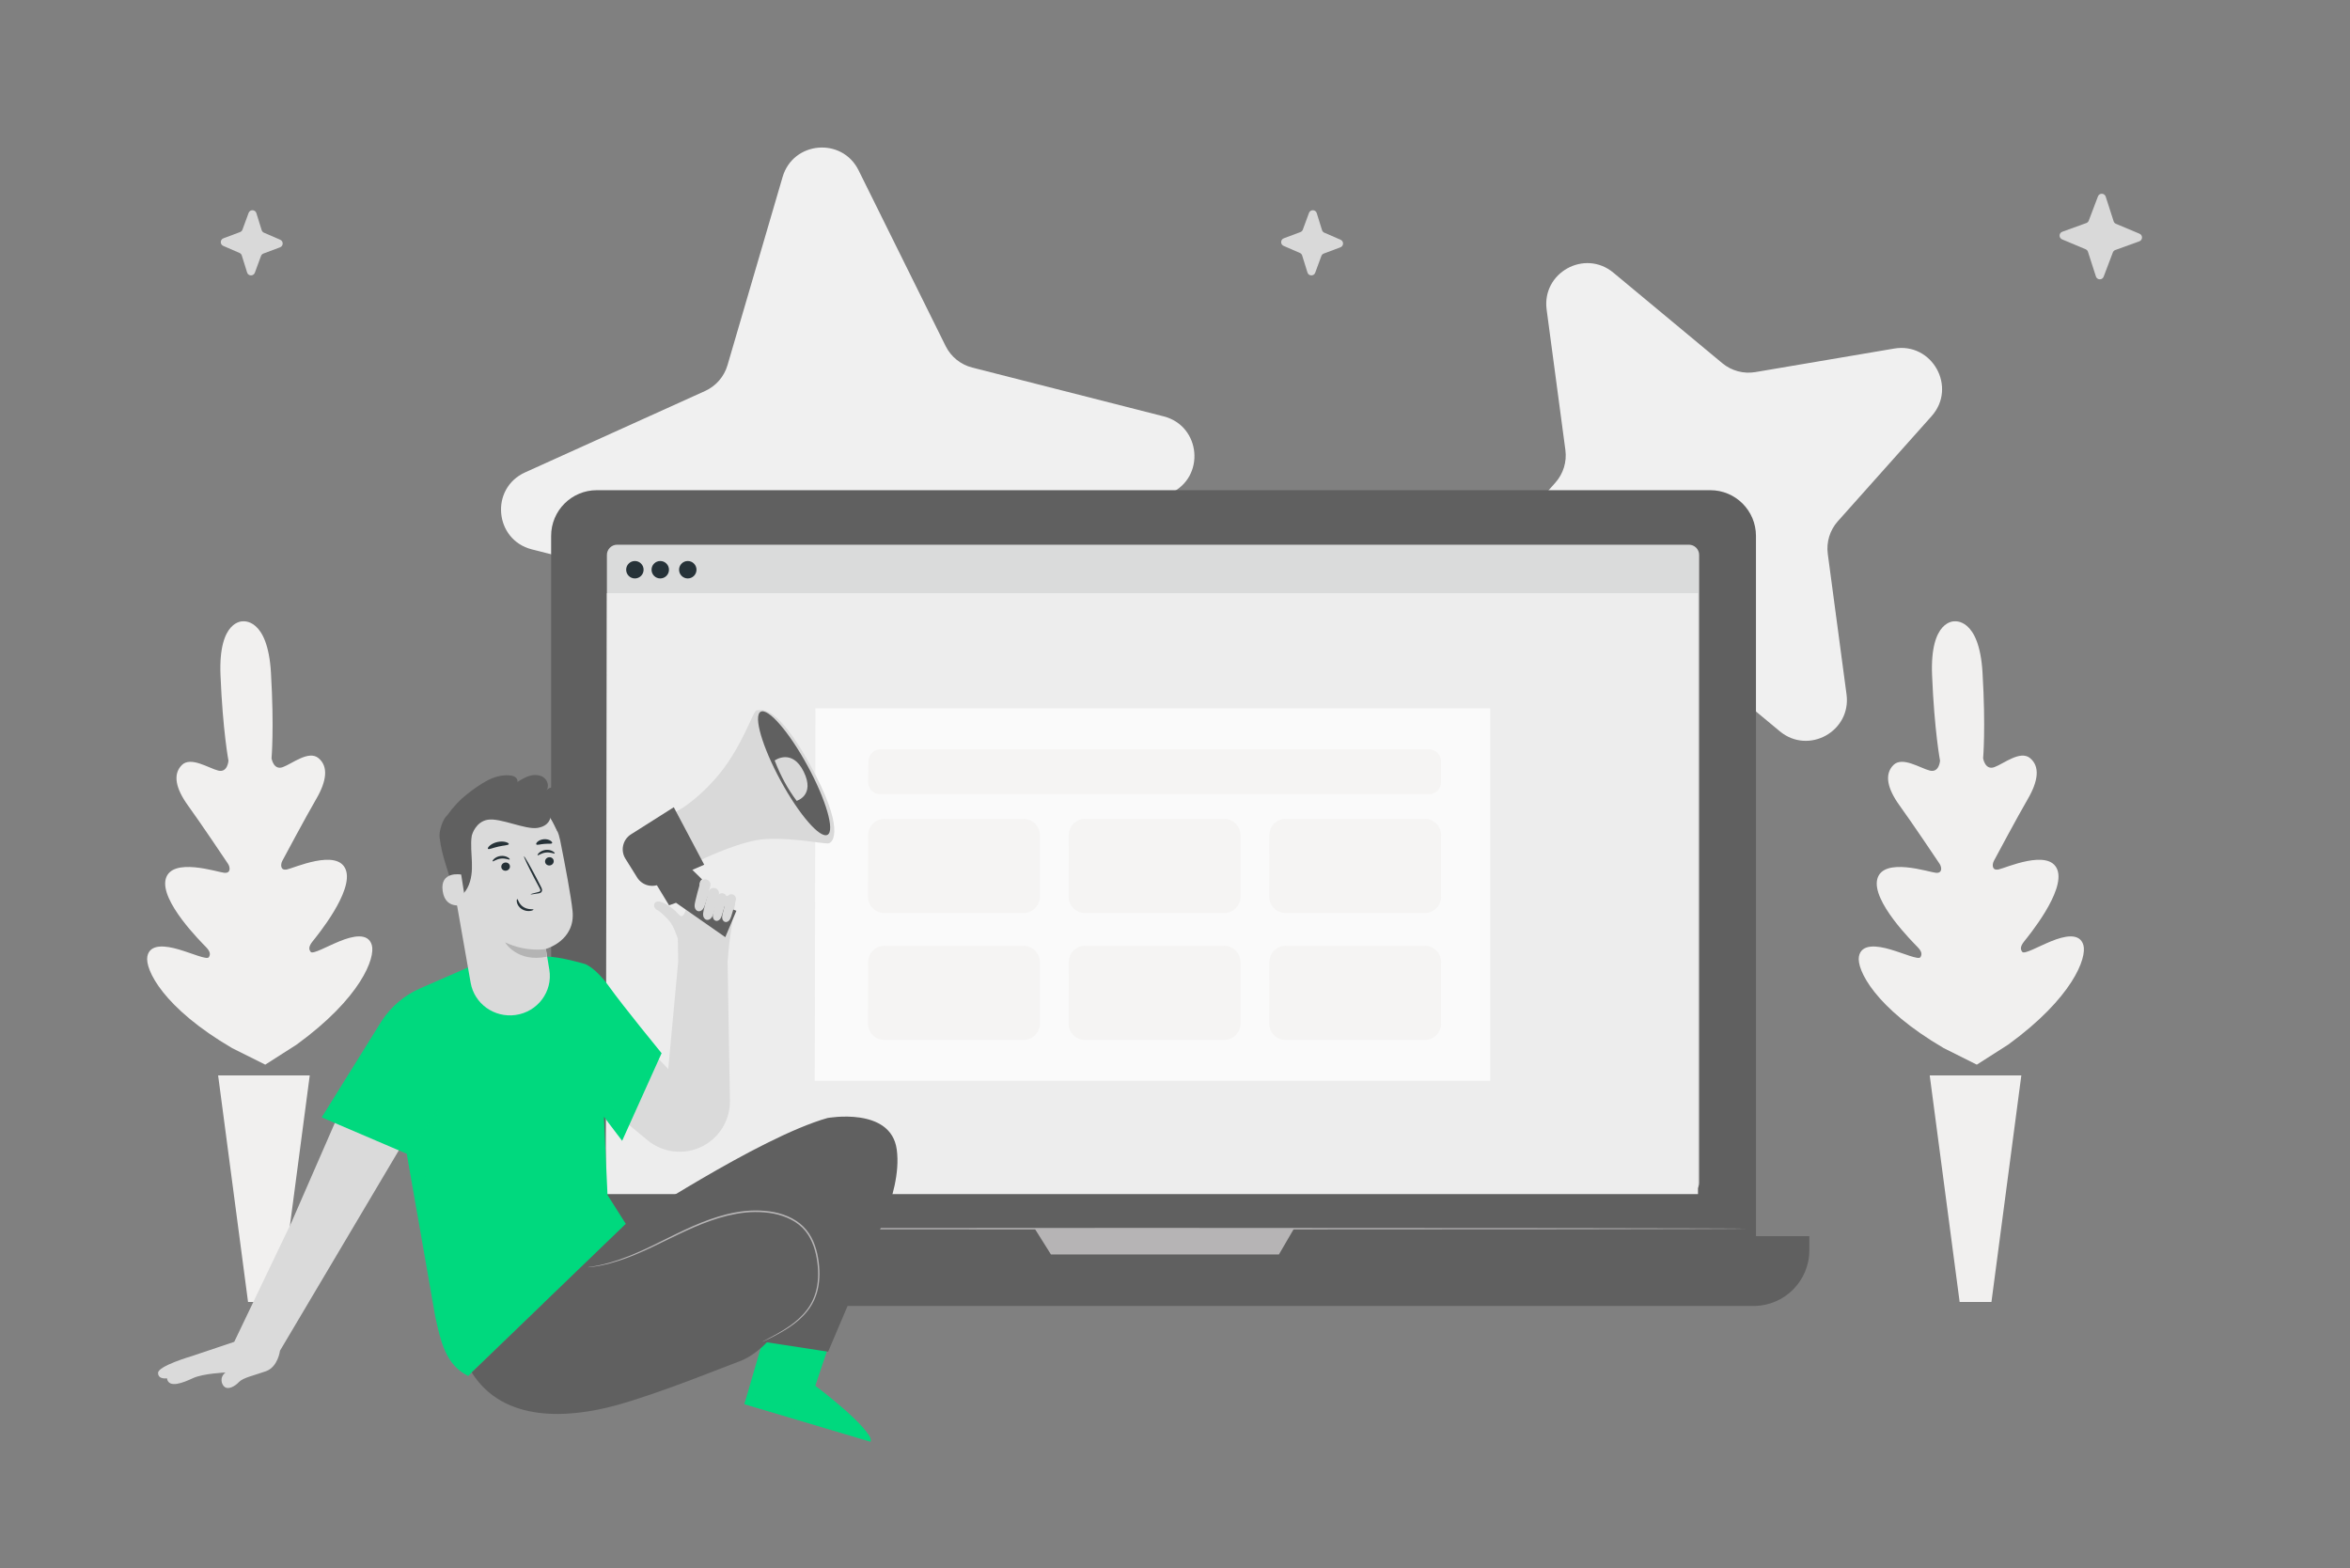 <svg width="574" height="383" viewBox="0 0 574 383" fill="none" xmlns="http://www.w3.org/2000/svg">
<rect x="0" y="0" width="574" height="383" fill="#808080" stroke="none"/>
<path d="M59.361 151.752C59.361 151.752 53.299 151.316 53.858 164.92C54.417 178.524 55.802 185.778 55.802 185.778C55.802 185.778 55.626 188.796 53.292 188.206C50.957 187.616 46.564 184.675 44.398 186.873C42.148 189.148 42.952 192.641 45.929 196.755C48.914 200.868 55.121 210.114 55.679 210.956C56.231 211.776 56.445 213.323 54.792 213.178C53.139 213.032 41.965 209.241 40.488 214.656C39.011 220.072 49.205 230.16 50.292 231.286C51.386 232.412 51.447 233.117 51.003 233.799C50.559 234.48 46.924 232.849 43.702 231.907C40.48 230.957 36.577 230.428 35.987 233.622C35.398 236.817 39.883 246.17 56.697 255.99L64.787 260.034L72.44 255.147C88.191 243.688 91.719 233.936 90.816 230.819C89.905 227.701 86.079 228.62 82.971 229.884C79.864 231.148 76.405 233.132 75.9 232.504C75.387 231.868 75.379 231.156 76.351 229.93C77.323 228.705 86.461 217.644 84.448 212.404C82.436 207.165 71.698 212.052 70.068 212.366C68.438 212.68 68.499 211.125 68.966 210.244C69.44 209.356 74.69 199.528 77.247 195.139C79.803 190.749 80.254 187.195 77.782 185.158C75.402 183.189 71.331 186.552 69.065 187.371C66.8 188.191 66.325 185.211 66.325 185.211C66.325 185.211 66.984 177.858 66.18 164.269C65.376 150.672 59.246 151.768 59.246 151.768" fill="#F1F0EF"/>
<path d="M477.423 151.752C477.423 151.752 471.362 151.316 471.921 164.92C472.479 178.524 473.864 185.778 473.864 185.778C473.864 185.778 473.688 188.796 471.354 188.206C469.02 187.616 464.627 184.675 462.461 186.873C460.211 189.148 461.015 192.641 463.992 196.755C466.976 200.868 473.183 210.114 473.742 210.956C474.293 211.776 474.507 213.323 472.854 213.178C471.201 213.032 460.027 209.241 458.55 214.656C457.073 220.072 467.267 230.16 468.354 231.286C469.448 232.412 469.51 233.117 469.066 233.799C468.622 234.48 464.987 232.849 461.765 231.907C458.542 230.957 454.639 230.428 454.05 233.622C453.461 236.817 457.946 246.17 474.76 255.99L482.849 260.034L490.503 255.147C506.253 243.688 509.782 233.936 508.878 230.819C507.968 227.701 504.141 228.62 501.034 229.884C497.927 231.148 494.467 233.132 493.962 232.504C493.449 231.868 493.442 231.156 494.414 229.93C495.386 228.705 504.524 217.644 502.511 212.404C500.498 207.165 489.76 212.052 488.13 212.366C486.5 212.68 486.561 211.125 487.028 210.244C487.503 209.356 492.753 199.528 495.309 195.139C497.865 190.749 498.317 187.195 495.845 185.158C493.465 183.189 489.393 186.552 487.128 187.371C484.862 188.191 484.388 185.211 484.388 185.211C484.388 185.211 485.046 177.858 484.242 164.269C483.439 150.672 477.308 151.768 477.308 151.768" fill="#F1F0EF"/>
<path d="M75.656 262.662H53.277L60.586 317.997H68.354L75.656 262.662Z" fill="#F1F0EF"/>
<path d="M493.722 262.662H471.344L478.653 317.997H486.421L493.722 262.662Z" fill="#F1F0EF"/>
<path d="M462.662 85.134C471.983 83.554 478.089 94.596 471.794 101.651L448.896 127.313C446.955 129.489 446.06 132.403 446.446 135.294L451.025 169.592C452.23 178.618 441.725 184.426 434.721 178.606L408.108 156.491C405.866 154.628 402.921 153.836 400.046 154.323L366.137 160.071C356.815 161.651 350.71 150.608 357.005 143.554L379.902 117.892C381.844 115.716 382.739 112.801 382.353 109.911L377.774 75.613C376.569 66.587 387.074 60.779 394.078 66.599L420.691 88.713C422.933 90.577 425.878 91.369 428.753 90.882L462.662 85.134Z" fill="#F0F0F0"/>
<path d="M284.217 101.69C293.379 104.025 294.482 116.595 285.867 120.491L241.906 140.373C239.249 141.574 237.249 143.876 236.43 146.675L222.97 192.646C220.411 201.385 208.454 202.435 204.412 194.275L183.15 151.351C181.856 148.738 179.485 146.82 176.66 146.1L129.907 134.181C120.745 131.845 119.642 119.275 128.257 115.379L172.218 95.498C174.875 94.296 176.875 91.995 177.694 89.196L191.154 43.225C193.713 34.485 205.67 33.436 209.712 41.596L230.974 84.519C232.268 87.132 234.639 89.05 237.464 89.771L284.217 101.69Z" fill="#F0F0F0"/>
<path d="M417.752 314.504H145.768C139.607 314.504 134.617 309.51 134.617 303.343V130.886C134.617 124.72 139.607 119.726 145.768 119.726H417.752C423.913 119.726 428.903 124.72 428.903 130.886V303.343C428.903 309.51 423.913 314.504 417.752 314.504Z" fill="#606060"/>
<path d="M428.328 318.97H136.736C129.213 318.97 123.113 312.865 123.113 305.335V301.926H441.944V305.335C441.951 312.865 435.851 318.97 428.328 318.97Z" fill="#606060"/>
<path d="M420.179 291.953H142.516V127.462H420.179" fill="#606060"/>
<path d="M252.746 300.096L256.703 306.4H312.381L316.054 300.096H252.746Z" fill="#B6B4B5"/>
<path d="M412.523 291.424H150.741C149.356 291.424 148.238 290.298 148.238 288.92V135.543C148.238 134.157 149.363 133.039 150.741 133.039H412.523C413.908 133.039 415.026 134.165 415.026 135.543V288.92C415.033 290.306 413.908 291.424 412.523 291.424Z" fill="#DADBDB"/>
<path d="M414.744 291.654H147.949L148.24 144.873H414.744V291.654Z" fill="#EDEDED"/>
<path d="M364 264H199L199.18 173H364V264Z" fill="#FAFAFA"/>
<path d="M254 219C254 221.209 252.209 223 250 223H216.008C213.796 223 212.004 221.204 212.008 218.992L212.038 203.992C212.042 201.786 213.832 200 216.038 200H250C252.209 200 254 201.791 254 204V219Z" fill="#F5F4F3"/>
<path d="M254 250C254 252.209 252.209 254 250 254H216.008C213.796 254 212.004 252.204 212.008 249.992L212.038 234.992C212.042 232.786 213.832 231 216.038 231H250C252.209 231 254 232.791 254 235V250Z" fill="#F5F4F3"/>
<path d="M303 219C303 221.209 301.209 223 299 223H265.008C262.796 223 261.004 221.204 261.008 218.992L261.038 203.992C261.042 201.786 262.832 200 265.038 200H299C301.209 200 303 201.791 303 204V219Z" fill="#F5F4F3"/>
<path d="M303 250C303 252.209 301.209 254 299 254H265.008C262.796 254 261.004 252.204 261.008 249.992L261.038 234.992C261.042 232.786 262.832 231 265.038 231H299C301.209 231 303 232.791 303 235V250Z" fill="#F5F4F3"/>
<path d="M352 219C352 221.209 350.209 223 348 223H314.008C311.796 223 310.004 221.204 310.008 218.992L310.038 203.992C310.042 201.786 311.832 200 314.038 200H348C350.209 200 352 201.791 352 204V219Z" fill="#F5F4F3"/>
<path d="M352 250C352 252.209 350.209 254 348 254H314.008C311.796 254 310.004 252.204 310.008 249.992L310.038 234.992C310.042 232.786 311.832 231 314.038 231H348C350.209 231 352 232.791 352 235V250Z" fill="#F5F4F3"/>
<path d="M352 191C352 192.657 350.657 194 349 194H215.042C213.369 194 212.019 192.631 212.042 190.958L212.112 185.958C212.134 184.318 213.471 183 215.111 183H349C350.657 183 352 184.343 352 186V191Z" fill="#F5F4F3"/>
<path d="M170.122 139.151C170.122 140.331 169.166 141.281 167.995 141.281C166.816 141.281 165.867 140.323 165.867 139.151C165.867 137.972 166.824 137.022 167.995 137.022C169.166 137.022 170.122 137.972 170.122 139.151Z" fill="#263238"/>
<path d="M157.201 139.151C157.201 140.331 156.244 141.281 155.073 141.281C153.894 141.281 152.945 140.323 152.945 139.151C152.945 137.972 153.902 137.022 155.073 137.022C156.252 137.022 157.201 137.972 157.201 139.151Z" fill="#263238"/>
<path d="M163.4 139.151C163.4 140.331 162.443 141.281 161.272 141.281C160.094 141.281 159.145 140.323 159.145 139.151C159.145 137.972 160.101 137.022 161.272 137.022C162.451 137.022 163.4 137.972 163.4 139.151Z" fill="#263238"/>
<path d="M426.37 300.096C426.37 300.203 361.056 300.287 280.497 300.287C199.915 300.287 134.609 300.203 134.609 300.096C134.609 299.989 199.915 299.904 280.497 299.904C361.056 299.904 426.37 299.996 426.37 300.096Z" fill="#B6B4B5"/>
<path d="M179.523 220.73C179.66 219.85 179.094 219.015 178.199 218.793L176.492 218.907L170.392 216.786C169.252 216.495 168.104 217.306 168.081 218.448C168.05 220.202 167.346 224.982 165.923 223.48C165.892 223.442 165.854 223.419 165.823 223.381C163.81 221.136 161.484 220.049 160.581 220.179C159.701 220.302 159.486 221.405 160.144 221.987C160.244 222.086 160.359 222.178 160.504 222.24C160.565 222.262 160.642 222.316 160.711 222.347C161.453 222.829 162.364 223.718 163.045 224.43C163.688 225.112 164.208 225.901 164.583 226.751C164.997 227.701 165.31 228.528 165.563 229.241L165.655 234.856L163.221 261.106C163.221 261.106 147.08 244.132 147.448 243.963L148.374 270.383L158.155 278.487C162.31 281.926 168.226 282.256 172.734 279.299C176.262 276.986 178.359 273.018 178.291 268.797L177.724 234.856L178.122 230.405L179.523 220.73Z" fill="#DADADA"/>
<path d="M88.861 258.05L71.197 298.533L57.215 327.733L46.829 331.226C46.829 331.226 38.609 333.616 38.609 335.317C38.609 337.017 40.775 336.634 40.775 336.634C41.173 339.177 44.694 337.737 47.151 336.596C49.615 335.455 55.079 335.225 55.079 335.225C53.572 336.389 54.054 338.182 54.926 338.794C55.799 339.407 57.314 338.664 58.347 337.569C59.373 336.473 62.021 335.96 64.96 334.911C67.906 333.861 68.388 329.901 68.388 329.901L103.77 270.253L88.861 258.05Z" fill="#DADADA"/>
<path d="M147.515 272.75L151.962 278.633L161.598 257.238C161.598 257.238 152.245 245.817 148.824 241.03C145.434 236.281 142.893 235.453 142.893 235.453C142.893 235.453 136.678 233.607 133.579 233.668L118.226 234.588L102.636 241.397C98.81 243.067 95.549 245.817 93.253 249.31L78.574 272.911L99.361 281.804L106.333 321.69C107.672 327.672 108.835 333.317 114.354 336.075L152.903 298.993L148.388 291.877L147.515 272.75Z" fill="#00D97E"/>
<g opacity="0.3">
<path d="M102.047 297.216C101.978 296.833 106.991 270.904 106.991 270.904L99.438 282.256" fill="#00D97E"/>
</g>
<g opacity="0.2">
<path d="M146.688 252.458L150.966 277.308L147.629 272.903L146.688 252.458Z" fill="#00D97E"/>
</g>
<path d="M189.049 318.112L181.816 342.946L212.636 352.115C213.333 349.112 199.144 338.457 199.144 338.457L204.432 322.739L189.049 318.112Z" fill="#00D97E"/>
<g opacity="0.6">
<path d="M181.816 342.946L182.643 340.472L211.886 350.185C211.886 350.185 213.08 351.188 212.636 352.115L181.816 342.946Z" fill="#00D97E"/>
</g>
<path d="M219.036 280.754C219.817 286.484 217.858 292.942 215.791 298.342L202.275 330.146L187.313 327.848C187.313 327.848 184.191 331.326 180.203 332.651C178.42 333.248 160.886 340.449 150.133 343.329C139.38 346.209 123.102 347.802 115.219 335.209L152.743 299.024C153.516 299.207 185.063 277.92 202.099 273.071C202.099 273.071 217.597 270.222 219.036 280.754Z" fill="#606060"/>
<path d="M186.195 327.725C186.195 327.718 186.264 327.679 186.394 327.603C186.555 327.519 186.754 327.411 187.006 327.281C187.542 326.998 188.346 326.584 189.356 326.025C190.366 325.466 191.591 324.761 192.93 323.819C194.262 322.877 195.716 321.682 196.979 320.058C198.257 318.457 199.229 316.366 199.604 313.976C199.994 311.601 199.864 308.974 199.282 306.323C198.701 303.696 197.476 300.954 195.149 299.131C192.846 297.308 189.807 296.358 186.7 296.12C185.139 295.99 183.585 296.013 182.07 296.159C180.554 296.319 179.07 296.595 177.631 296.94C174.753 297.652 172.067 298.663 169.557 299.736C164.551 301.919 160.212 304.286 156.401 305.91C152.605 307.58 149.375 308.56 147.102 309.02C146.535 309.15 146.03 309.226 145.586 309.295C145.15 309.372 144.775 309.418 144.469 309.449C144.186 309.479 143.956 309.495 143.78 309.518C143.627 309.533 143.543 309.533 143.543 309.525C143.543 309.518 143.62 309.502 143.773 309.479C143.949 309.449 144.171 309.418 144.454 309.372C144.752 309.334 145.127 309.272 145.563 309.188C146 309.104 146.505 309.02 147.064 308.874C149.314 308.376 152.513 307.357 156.278 305.657C160.067 304.002 164.383 301.612 169.404 299.399C171.922 298.311 174.623 297.285 177.531 296.565C178.986 296.212 180.486 295.936 182.024 295.768C183.562 295.622 185.146 295.599 186.731 295.73C189.892 295.975 192.999 296.94 195.387 298.832C196.573 299.782 197.522 300.969 198.203 302.256C198.892 303.543 199.328 304.906 199.634 306.247C200.216 308.943 200.338 311.609 199.925 314.037C199.527 316.465 198.517 318.618 197.193 320.234C195.892 321.873 194.407 323.068 193.045 324.003C191.682 324.937 190.435 325.619 189.417 326.163C188.392 326.707 187.58 327.09 187.029 327.35C186.769 327.473 186.562 327.565 186.402 327.641C186.272 327.702 186.195 327.733 186.195 327.725Z" fill="#B6B4B5"/>
<path d="M162.93 199.286C162.93 199.286 167.935 197.785 174.586 190.354C181.236 182.932 183.923 173.525 184.803 173.502C185.683 173.48 189.38 171.419 197.837 186.724C206.293 202.028 203.699 205.927 202.245 206.004C200.791 206.08 190.757 204.074 184.665 205.23C178.573 206.387 170.912 210.179 170.912 210.179L162.93 199.286Z" fill="#D9D9D9"/>
<path d="M152.76 209.731L154.742 212.902L155.63 214.327C156.847 216.28 159.38 216.931 161.385 215.82L172.008 211.201L164.576 197.161L154.114 203.787C152.109 205.058 151.504 207.716 152.76 209.731Z" fill="#606060"/>
<path d="M159.441 214.557L163.421 221.114L165.12 220.501L177.159 228.896L179.868 222.447C179.868 222.447 172.942 220.057 171.526 217.751C170.11 215.453 171.503 214.802 171.503 214.802L168.082 211.447L159.441 214.557Z" fill="#606060"/>
<path d="M197.263 187.069C201.779 195.364 203.952 202.894 202.131 203.89C200.309 204.886 195.174 198.957 190.666 190.661C186.158 182.365 183.977 174.836 185.791 173.84C187.62 172.844 192.748 178.765 197.263 187.069Z" fill="#606060"/>
<path d="M189.219 185.743C189.219 185.743 193.436 182.671 196.306 188.47C199.168 194.269 194.591 195.601 194.591 195.601C192.464 192.79 190.665 189.512 189.219 185.743Z" fill="#D9D9D9"/>
<path d="M172.612 214.817C173.286 215.016 173.684 215.705 173.508 216.387C173.178 217.689 172.643 219.735 172.206 220.983C172.069 221.389 171.916 221.795 171.632 222.117C171.349 222.439 170.913 222.653 170.5 222.546C170.064 222.439 169.765 222.002 169.689 221.558C169.612 221.113 169.704 220.661 169.803 220.225C170.071 219.015 170.569 217.184 170.997 215.698C171.196 215.008 171.923 214.61 172.612 214.817Z" fill="#DADADA"/>
<path d="M174.686 216.931C175.36 217.13 175.758 217.819 175.582 218.501C175.253 219.803 174.717 221.849 174.281 223.097C174.143 223.503 173.99 223.909 173.707 224.231C173.424 224.553 172.987 224.767 172.574 224.66C172.138 224.553 171.839 224.116 171.763 223.672C171.686 223.227 171.778 222.775 171.87 222.339C172.138 221.129 172.635 219.298 173.064 217.812C173.271 217.122 173.99 216.732 174.686 216.931Z" fill="#DADADA"/>
<path d="M176.683 218.203C177.265 218.371 177.61 218.976 177.456 219.566C177.173 220.692 176.706 222.462 176.331 223.549C176.209 223.902 176.079 224.254 175.834 224.53C175.589 224.806 175.206 224.997 174.847 224.905C174.472 224.813 174.211 224.438 174.143 224.055C174.074 223.672 174.158 223.281 174.242 222.898C174.479 221.849 174.9 220.271 175.275 218.976C175.459 218.371 176.087 218.027 176.683 218.203Z" fill="#DADADA"/>
<path d="M178.957 218.455C179.539 218.624 179.883 219.229 179.738 219.819C179.454 220.952 178.98 222.73 178.605 223.817C178.482 224.17 178.352 224.522 178.107 224.805C177.862 225.081 177.48 225.273 177.12 225.181C176.737 225.089 176.485 224.706 176.416 224.323C176.347 223.94 176.431 223.541 176.515 223.158C176.753 222.101 177.181 220.516 177.556 219.221C177.725 218.624 178.352 218.279 178.957 218.455Z" fill="#DADADA"/>
<path d="M109.763 210.466L114.96 240.034C115.856 245.143 120.7 248.628 125.912 247.908C131.331 247.158 135.058 242.163 134.178 236.847L133.336 231.761C133.336 231.761 140.606 229.785 139.849 222.485C139.481 218.961 138.134 211.776 136.833 205.28C135.379 198.011 128.33 193.185 120.914 194.38C113.253 195.69 108.218 202.967 109.763 210.466Z" fill="#DADADA"/>
<path d="M133.344 231.776C133.344 231.776 128.713 232.68 123.379 230.167C123.379 230.167 126.272 235.162 133.581 233.668L133.344 231.776Z" fill="#B4B4B4"/>
<path d="M135.241 210.206C135.325 210.757 134.92 211.278 134.346 211.37C133.772 211.469 133.228 211.102 133.144 210.55C133.06 209.999 133.458 209.478 134.039 209.386C134.621 209.294 135.165 209.654 135.241 210.206Z" fill="#263238"/>
<path d="M135.484 208.436C135.369 208.589 134.497 208.091 133.364 208.222C132.224 208.337 131.458 209.011 131.321 208.888C131.252 208.834 131.359 208.574 131.688 208.275C132.017 207.977 132.599 207.655 133.303 207.578C134.015 207.502 134.635 207.693 135.01 207.915C135.392 208.137 135.545 208.367 135.484 208.436Z" fill="#263238"/>
<path d="M124.549 211.492C124.634 212.044 124.228 212.565 123.654 212.657C123.08 212.756 122.537 212.389 122.452 211.837C122.368 211.286 122.774 210.765 123.348 210.673C123.93 210.581 124.465 210.949 124.549 211.492Z" fill="#263238"/>
<path d="M124.496 209.915C124.381 210.068 123.509 209.57 122.376 209.7C121.235 209.815 120.47 210.489 120.332 210.367C120.264 210.313 120.371 210.053 120.7 209.754C121.029 209.455 121.61 209.133 122.315 209.057C123.026 208.98 123.646 209.172 124.021 209.394C124.412 209.608 124.557 209.846 124.496 209.915Z" fill="#263238"/>
<path d="M129.593 218.433C129.577 218.371 130.274 218.172 131.399 217.896C131.682 217.835 131.957 217.743 131.98 217.544C132.026 217.33 131.866 217.038 131.69 216.717C131.338 216.058 130.963 215.361 130.58 214.633C129.026 211.661 127.863 209.21 127.985 209.149C128.108 209.087 129.463 211.447 131.016 214.411C131.391 215.146 131.751 215.843 132.095 216.51C132.241 216.824 132.478 217.169 132.378 217.613C132.325 217.835 132.134 218.019 131.95 218.088C131.774 218.164 131.605 218.187 131.468 218.21C130.32 218.41 129.608 218.494 129.593 218.433Z" fill="#263238"/>
<path d="M126.341 219.589C126.525 219.558 126.671 220.776 127.826 221.519C128.982 222.27 130.283 221.979 130.314 222.147C130.336 222.224 130.046 222.415 129.495 222.492C128.951 222.569 128.14 222.492 127.428 222.032C126.724 221.573 126.364 220.899 126.265 220.409C126.15 219.903 126.257 219.589 126.341 219.589Z" fill="#263238"/>
<path d="M124.283 206.161C124.206 206.475 123.051 206.46 121.742 206.774C120.418 207.057 119.392 207.563 119.178 207.31C119.086 207.188 119.239 206.881 119.637 206.536C120.035 206.192 120.686 205.832 121.482 205.656C122.27 205.479 123.02 205.518 123.533 205.663C124.038 205.793 124.314 206.008 124.283 206.161Z" fill="#263238"/>
<path d="M134.86 205.916C134.691 206.192 133.872 206.016 132.931 206.115C131.982 206.177 131.209 206.483 130.995 206.238C130.903 206.115 130.995 205.847 131.316 205.571C131.63 205.296 132.181 205.028 132.831 204.974C133.482 204.92 134.071 205.089 134.423 205.311C134.791 205.533 134.929 205.778 134.86 205.916Z" fill="#263238"/>
<path d="M136.862 192.787C135.882 192.044 134.314 192.082 133.502 193.002C134.168 192.059 133.778 190.642 132.852 189.938C131.926 189.233 130.632 189.156 129.5 189.455C128.367 189.754 127.364 190.374 126.377 190.995C126.492 190.55 126.232 190.075 125.857 189.807C125.482 189.539 125.007 189.44 124.54 189.394C122.635 189.202 120.714 189.754 119.022 190.635C117.331 191.516 115.402 192.917 113.917 194.105H113.925C112.371 195.307 110.825 196.939 109.257 199.099C109.234 199.114 109.218 199.13 109.195 199.153C108.116 200.118 107.205 203.029 107.366 204.453C107.971 209.708 109.708 212.749 110.688 217.736C110.757 218.065 110.825 218.417 111.063 218.663C111.667 219.291 112.754 218.762 113.328 218.096C114.721 216.487 115.203 214.289 115.272 212.175C115.341 210.06 115.042 207.954 115.088 205.84C115.088 205.794 115.088 205.74 115.088 205.687C115.104 205.173 115.15 204.622 115.241 204.07C115.333 203.726 116.229 200.708 119.129 200.217C122.206 199.696 128.275 202.684 131.283 202.209C134.291 201.734 134.444 199.612 134.444 199.612L136.212 203.212C136.212 203.212 136.885 201.098 136.495 198.716C137.229 197.988 137.796 197.092 137.987 196.089C138.232 194.871 137.842 193.53 136.862 192.787Z" fill="#606060"/>
<path d="M112.648 213.607C112.517 213.569 107.39 212.703 108.132 217.667C108.874 222.638 113.78 220.876 113.773 220.731C113.757 220.593 112.648 213.607 112.648 213.607Z" fill="#DADADA"/>
<path d="M512.437 47.967C512.772 47.083 514.034 47.115 514.324 48.015L516.268 54.048C516.357 54.325 516.563 54.55 516.832 54.663L522.587 57.081C523.427 57.434 523.396 58.634 522.54 58.943L516.669 61.066C516.395 61.165 516.178 61.379 516.074 61.652L513.827 67.578C513.491 68.462 512.23 68.43 511.94 67.53L509.996 61.497C509.906 61.22 509.7 60.995 509.431 60.882L503.676 58.464C502.837 58.111 502.867 56.911 503.724 56.602L509.594 54.479C509.868 54.38 510.085 54.166 510.189 53.893L512.437 47.967Z" fill="#D9D9D9"/>
<path d="M319.726 52.002C320.055 51.105 321.335 51.137 321.619 52.05L322.913 56.211C323 56.489 323.203 56.715 323.471 56.831L327.446 58.554C328.271 58.912 328.241 60.093 327.399 60.408L323.341 61.928C323.068 62.03 322.854 62.246 322.753 62.519L321.249 66.609C320.919 67.506 319.639 67.473 319.356 66.561L318.061 62.4C317.975 62.122 317.771 61.895 317.504 61.779L313.529 60.056C312.703 59.698 312.733 58.517 313.576 58.202L317.633 56.683C317.906 56.581 318.121 56.365 318.221 56.091L319.726 52.002Z" fill="#D9D9D9"/>
<path d="M60.725 52.002C61.055 51.105 62.335 51.137 62.619 52.05L63.913 56.211C64 56.489 64.203 56.715 64.471 56.831L68.446 58.554C69.271 58.912 69.241 60.093 68.399 60.408L64.341 61.928C64.068 62.03 63.854 62.246 63.753 62.519L62.249 66.609C61.919 67.506 60.639 67.473 60.356 66.561L59.061 62.4C58.975 62.122 58.771 61.895 58.504 61.779L54.529 60.056C53.703 59.698 53.733 58.517 54.576 58.202L58.633 56.683C58.906 56.581 59.121 56.365 59.221 56.091L60.725 52.002Z" fill="#D9D9D9"/>
</svg>
